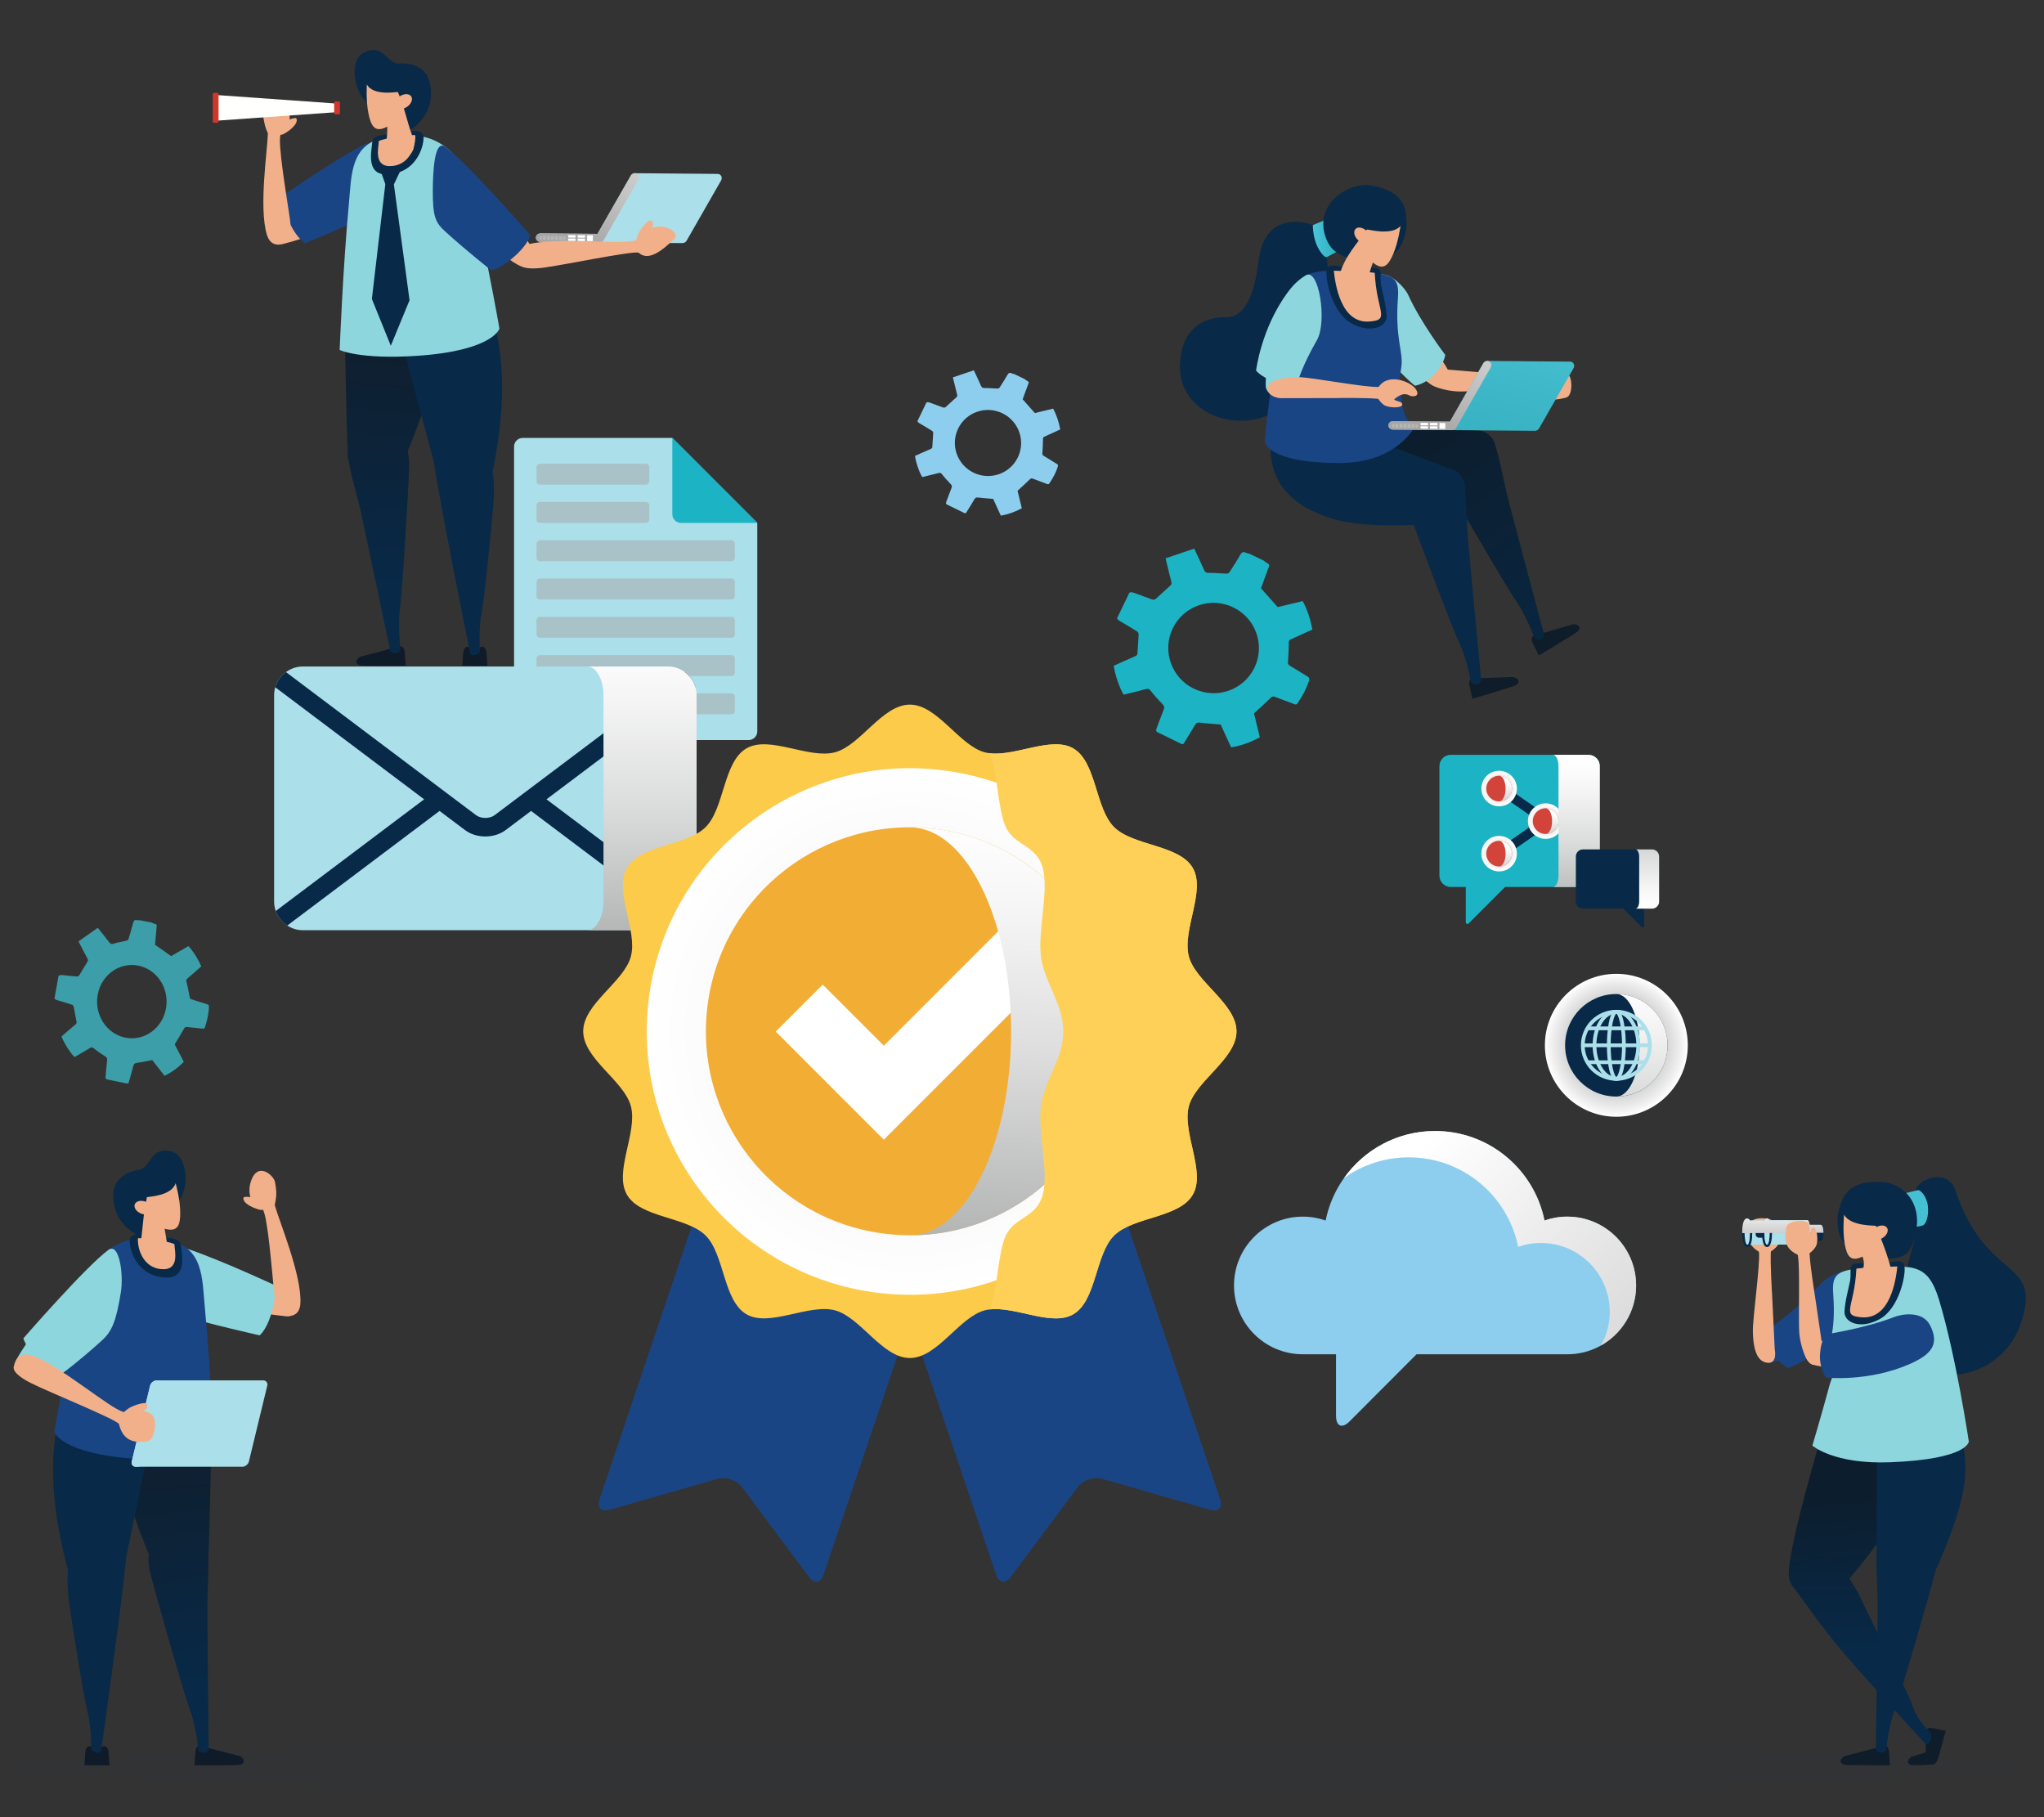 <svg width="450" height="400" viewBox="0 0 450 400" fill="none" xmlns="http://www.w3.org/2000/svg">
<rect x="0" y="0" width="450" height="400" fill="#333333" stroke="none"/>
<ellipse cx="224.5" cy="389" rx="221.5" ry="6" fill="#27394A" fill-opacity="0.08"/>
<path d="M147.152 96.402H115.069C114.025 96.402 113.172 97.256 113.172 98.299V161.005C113.172 162.048 114.025 162.902 115.069 162.902H164.824C165.867 162.902 166.721 162.048 166.721 161.005V115.103L148.02 96.402H147.152V96.402Z" fill="#ABDFEA"/>
<path d="M149.916 115.103H166.72L148.019 96.402V113.206C148.019 114.247 148.873 115.103 149.916 115.103V115.103Z" fill="#1CB3C4"/>
<g style="mix-blend-mode:color-burn" opacity="0.5">
<path d="M118.872 102.076H142.185C142.602 102.076 142.943 102.415 142.943 102.835V105.922C142.943 106.342 142.604 106.681 142.185 106.681H118.872C118.455 106.681 118.113 106.342 118.113 105.922V102.837C118.113 102.418 118.452 102.079 118.872 102.079V102.076Z" fill="#A5A5A5"/>
<path d="M142.943 111.259C142.943 110.841 142.604 110.5 142.185 110.5H118.872C118.455 110.5 118.113 110.841 118.113 111.259V114.344C118.113 114.761 118.452 115.102 118.872 115.102H142.185C142.604 115.102 142.943 114.761 142.943 114.344V111.259Z" fill="#A5A5A5"/>
<path d="M118.872 118.927H161.025C161.443 118.927 161.784 119.266 161.784 119.686V122.77C161.784 123.19 161.445 123.529 161.025 123.529H118.872C118.452 123.529 118.113 123.19 118.113 122.77V119.686C118.113 119.266 118.452 118.927 118.872 118.927Z" fill="#A5A5A5"/>
<path d="M118.872 127.349H161.025C161.443 127.349 161.784 127.689 161.784 128.108V131.193C161.784 131.613 161.445 131.952 161.025 131.952H118.872C118.452 131.952 118.113 131.613 118.113 131.193V128.108C118.113 127.689 118.452 127.349 118.872 127.349Z" fill="#A5A5A5"/>
<path d="M161.784 136.536C161.784 136.119 161.443 135.777 161.025 135.777H118.872C118.455 135.777 118.113 136.119 118.113 136.536V139.621C118.113 140.038 118.452 140.379 118.872 140.379H161.025C161.443 140.379 161.784 140.038 161.784 139.621V136.536Z" fill="#A5A5A5"/>
<path d="M161.784 144.96C161.784 144.543 161.443 144.201 161.025 144.201H118.872C118.455 144.201 118.113 144.543 118.113 144.96V148.045C118.113 148.462 118.452 148.804 118.872 148.804H161.025C161.443 148.804 161.784 148.462 161.784 148.045V144.96Z" fill="#A5A5A5"/>
<path d="M118.874 152.625H161.029C161.447 152.625 161.788 152.964 161.788 153.384V156.469C161.788 156.889 161.449 157.228 161.029 157.228H118.876C118.456 157.228 118.117 156.889 118.117 156.469V153.382C118.117 152.964 118.456 152.623 118.876 152.623L118.874 152.625Z" fill="#A5A5A5"/>
</g>
<path d="M147.066 146.71H66.638C63.228 146.71 60.348 149.591 60.348 153.001V198.473C60.35 201.881 63.233 204.759 66.641 204.759H147.068C150.478 204.759 153.358 201.878 153.358 198.469V152.996C153.356 149.589 150.473 146.71 147.066 146.71Z" fill="#ABDFEA"/>
<path d="M153.103 151.275C152.705 149.93 151.858 148.759 150.744 147.939L115.697 174.315L108.885 179.441C107.82 180.242 105.881 180.242 104.814 179.441L98.001 174.315L62.954 147.939C61.84 148.759 60.996 149.933 60.597 151.275L93.378 175.946L60.707 200.534C61.181 201.848 62.089 202.974 63.246 203.733L96.771 178.502L102.355 182.703C103.614 183.652 105.229 184.124 106.846 184.124C108.463 184.124 110.077 183.65 111.337 182.703L116.92 178.502L150.448 203.735C151.607 202.976 152.513 201.85 152.987 200.534L120.316 175.946L153.096 151.275H153.103Z" fill="#082947"/>
<path style="mix-blend-mode:color-burn" d="M147.068 146.71H129.344C131.248 146.71 132.86 149.589 132.862 152.996V198.469C132.862 201.878 131.25 204.759 129.344 204.759H147.07C150.48 204.759 153.361 201.878 153.361 198.469V152.996C153.358 149.589 150.475 146.71 147.068 146.71Z" fill="url(#paint0_linear_130_4237)"/>
<path d="M268.62 330.012L245.92 262.737C245.313 260.935 243.34 259.958 241.538 260.565L226.09 265.777C224.288 266.386 221.621 267.285 220.162 267.778C218.704 268.271 216.037 269.17 214.235 269.779L200.309 274.479L186.384 269.779C184.582 269.172 181.914 268.271 180.456 267.778C178.998 267.285 176.33 266.386 174.528 265.777L159.081 260.565C157.279 259.958 155.306 260.935 154.699 262.737L131.998 330.012C131.391 331.814 132.389 332.86 134.217 332.336L157.971 325.523C159.799 324.999 162.225 325.817 163.361 327.342L178.13 347.152C179.266 348.677 180.696 348.449 181.303 346.647L200.309 290.317L219.318 346.647C219.925 348.449 221.355 348.677 222.491 347.152L237.26 327.342C238.396 325.817 240.822 324.999 242.65 325.523L266.403 332.336C268.231 332.86 269.23 331.814 268.623 330.012H268.62Z" fill="#1A4585"/>
<path d="M272.222 227.021C272.222 233.086 263.231 237.887 261.734 243.481C260.188 249.268 265.528 257.916 262.597 262.983C259.624 268.123 249.438 267.801 245.267 271.974C241.096 276.145 241.416 286.331 236.276 289.304C231.209 292.235 222.562 286.895 216.774 288.441C211.18 289.937 206.376 298.929 200.311 298.929C194.246 298.929 189.445 289.937 183.849 288.441C178.061 286.895 169.414 292.235 164.347 289.302C159.206 286.329 159.528 276.142 155.355 271.972C151.185 267.801 140.998 268.121 138.025 262.98C135.092 257.913 140.434 249.268 138.886 243.478C137.392 237.885 128.398 233.081 128.398 227.016C128.398 220.951 137.392 216.147 138.886 210.553C140.434 204.765 135.092 196.118 138.025 191.051C140.998 185.911 151.185 186.233 155.355 182.06C159.526 177.889 159.206 167.703 164.347 164.727C169.414 161.797 178.061 167.136 183.846 165.588C189.44 164.094 194.244 155.101 200.309 155.101C206.374 155.101 211.178 164.092 216.771 165.588C222.559 167.134 231.207 161.794 236.274 164.727C241.414 167.701 241.092 177.887 245.265 182.058C249.436 186.228 259.622 185.908 262.595 191.049C265.526 196.116 260.186 204.763 261.732 210.551C263.226 216.144 272.219 220.948 272.219 227.011L272.222 227.021Z" fill="#FDCB4A"/>
<path style="mix-blend-mode:color-burn" d="M257.866 234.099C261.755 202.329 239.154 173.421 207.384 169.531C175.614 165.642 146.706 188.243 142.816 220.013C138.927 251.783 161.528 280.691 193.298 284.581C225.068 288.47 253.976 265.869 257.866 234.099Z" fill="url(#paint1_radial_130_4237)"/>
<path d="M244.823 232.793C248.016 208.205 230.673 185.684 206.085 182.491C181.497 179.297 158.976 196.641 155.782 221.229C152.589 245.817 169.932 268.338 194.52 271.531C219.108 274.725 241.629 257.381 244.823 232.793Z" fill="#F2AD34"/>
<path d="M194.581 250.865L170.785 227.071L181.128 216.726L194.581 230.179L221.581 203.18L231.924 213.522L194.581 250.865Z" fill="white"/>
<path style="mix-blend-mode:color-burn" d="M200.312 182.128C212.623 182.128 222.601 202.228 222.601 227.02C222.601 251.812 212.621 271.914 200.312 271.914C225.107 271.914 245.204 251.814 245.204 227.02C245.204 202.225 225.107 182.128 200.312 182.128Z" fill="url(#paint2_linear_130_4237)"/>
<g style="mix-blend-mode:color-burn">
<path d="M261.733 243.484C263.226 237.89 272.22 233.087 272.22 227.024C272.22 220.961 263.229 216.157 261.733 210.564C260.187 204.776 265.526 196.131 262.596 191.061C259.622 185.921 249.436 186.243 245.265 182.07C241.095 177.899 241.415 167.713 236.274 164.74C231.511 161.985 223.584 166.537 217.844 165.807C219.61 169.648 219.662 178.307 221.429 182.07C223.39 186.241 228.175 185.921 229.571 191.061C230.949 196.128 228.44 204.776 229.166 210.564C229.868 216.157 234.093 220.961 234.093 227.024C234.093 233.087 229.868 237.89 229.166 243.484C228.44 249.272 230.949 257.919 229.571 262.986C228.175 268.127 223.39 267.804 221.429 271.977C219.66 275.74 219.61 284.399 217.844 288.241C223.584 287.51 231.511 292.065 236.274 289.308C241.415 286.334 241.092 276.148 245.265 271.977C249.436 267.806 259.622 268.127 262.596 262.986C265.526 257.919 260.187 249.272 261.733 243.484Z" fill="#FFD057"/>
</g>
<path d="M349.719 166.151H319.386C318.015 166.148 316.898 167.268 316.898 168.636V192.757C316.898 194.125 318.015 195.244 319.383 195.244H322.7V202.848C322.7 203.429 323.037 203.567 323.445 203.156L331.357 195.244H340.78L349.719 195.246C351.087 195.246 352.206 194.127 352.206 192.759V168.638C352.206 167.27 351.087 166.148 349.721 166.148L349.719 166.151Z" fill="#1CB3C4"/>
<path d="M330.394 172.438L329.192 174.171L338.657 180.743L329.192 187.314L330.394 189.047L342.356 180.743L330.394 172.438Z" fill="#082947"/>
<path style="mix-blend-mode:color-burn" d="M344.194 180.743C344.194 182.9 342.444 184.65 340.287 184.65C338.129 184.65 336.379 182.9 336.379 180.743C336.379 178.585 338.129 176.835 340.287 176.835C342.444 176.835 344.194 178.585 344.194 180.743Z" fill="url(#paint3_radial_130_4237)"/>
<path d="M340.288 177.914C338.726 177.914 337.457 179.18 337.457 180.745C337.457 182.31 338.726 183.576 340.288 183.576C341.851 183.576 343.119 182.31 343.119 180.745C343.119 179.18 341.851 177.914 340.288 177.914Z" fill="#D2433A"/>
<path style="mix-blend-mode:color-burn" d="M340.285 177.914C341.07 177.914 341.706 179.18 341.706 180.745C341.706 182.31 341.07 183.576 340.285 183.576C341.848 183.576 343.116 182.31 343.116 180.745C343.116 179.18 341.848 177.914 340.285 177.914Z" fill="url(#paint4_linear_130_4237)"/>
<path style="mix-blend-mode:color-burn" d="M333.951 173.577C333.951 175.734 332.201 177.484 330.041 177.484C327.881 177.484 326.133 175.734 326.133 173.577C326.133 171.419 327.883 169.669 330.041 169.669C332.198 169.669 333.951 171.419 333.951 173.577Z" fill="url(#paint5_radial_130_4237)"/>
<path d="M330.046 170.748C328.484 170.748 327.215 172.014 327.215 173.579C327.215 175.144 328.484 176.41 330.046 176.41C331.609 176.41 332.877 175.144 332.877 173.579C332.877 172.014 331.609 170.748 330.046 170.748Z" fill="#D2433A"/>
<path style="mix-blend-mode:color-burn" d="M330.043 170.748C330.828 170.748 331.463 172.014 331.463 173.579C331.463 175.144 330.828 176.41 330.043 176.41C331.606 176.41 332.874 175.144 332.874 173.579C332.874 172.014 331.606 170.748 330.043 170.748Z" fill="url(#paint6_linear_130_4237)"/>
<path style="mix-blend-mode:color-burn" d="M333.951 187.909C333.951 190.066 332.201 191.818 330.041 191.818C327.881 191.818 326.133 190.069 326.133 187.909C326.133 185.749 327.883 184.001 330.041 184.001C332.198 184.001 333.951 185.751 333.951 187.909Z" fill="url(#paint7_radial_130_4237)"/>
<path d="M330.046 185.078C328.484 185.078 327.215 186.344 327.215 187.909C327.215 189.474 328.484 190.74 330.046 190.74C331.609 190.74 332.877 189.474 332.877 187.909C332.877 186.344 331.609 185.078 330.046 185.078Z" fill="#D2433A"/>
<path style="mix-blend-mode:color-burn" d="M330.043 185.078C330.828 185.078 331.464 186.344 331.464 187.909C331.464 189.474 330.828 190.74 330.043 190.74C331.606 190.74 332.874 189.474 332.874 187.909C332.874 186.344 331.606 185.078 330.043 185.078Z" fill="url(#paint8_linear_130_4237)"/>
<path style="mix-blend-mode:color-burn" d="M349.719 166.15H341.906C342.57 166.15 343.113 167.27 343.113 168.64V192.761C343.113 194.122 342.575 195.234 341.918 195.248H349.717C351.085 195.248 352.204 194.132 352.204 192.761V168.64C352.204 167.272 351.085 166.15 349.719 166.15Z" fill="url(#paint9_linear_130_4237)"/>
<path d="M363.711 186.969H348.498C347.639 186.969 346.938 187.668 346.938 188.529V198.454C346.938 199.313 347.637 200.017 348.495 200.017H349.195H357.413L361.382 203.993C361.716 204.33 361.992 204.216 361.992 203.739V200.019H363.706C364.564 200.019 365.266 199.317 365.266 198.457V188.531C365.266 187.673 364.564 186.969 363.708 186.969H363.711Z" fill="#082947"/>
<path style="mix-blend-mode:color-burn" d="M360.875 188.531V198.457C360.875 199.303 360.519 199.996 360.083 200.017H363.748C364.588 199.996 365.268 199.303 365.268 198.457V188.531C365.268 187.673 364.566 186.969 363.71 186.969H356.102H360.061C360.507 186.969 360.872 187.671 360.872 188.531H360.875Z" fill="url(#paint10_linear_130_4237)"/>
<path d="M345.054 267.808C343.292 267.808 341.602 268.11 340.03 268.662C337.77 257.423 327.845 248.956 315.939 248.956C304.034 248.956 294.106 257.421 291.849 268.662C290.277 268.11 288.587 267.808 286.825 267.808C278.46 267.808 271.676 274.59 271.676 282.955C271.676 291.32 278.457 298.104 286.825 298.104H294.137V311.657C294.137 313.969 295.472 314.521 297.104 312.888L311.864 298.104H345.054C353.419 298.104 360.201 291.323 360.201 282.955C360.201 274.587 353.419 267.808 345.054 267.808V267.808Z" fill="#8DCEEF"/>
<path style="mix-blend-mode:color-burn" d="M345.052 267.808C343.29 267.808 341.6 268.11 340.028 268.662C337.768 257.423 327.843 248.956 315.937 248.956C307.672 248.956 300.362 253.039 295.906 259.299C299.923 256.439 304.834 254.753 310.14 254.753C322.045 254.753 331.971 263.218 334.23 274.459C335.802 273.907 337.493 273.606 339.255 273.606C347.62 273.606 354.401 280.387 354.401 288.755C354.401 291.448 353.695 293.976 352.462 296.167C357.076 293.57 360.196 288.629 360.196 282.957C360.196 274.592 353.415 267.811 345.05 267.811L345.052 267.808Z" fill="url(#paint11_linear_130_4237)"/>
<path style="mix-blend-mode:color-burn" d="M371.579 230.09C371.579 221.402 364.535 214.36 355.85 214.36C347.164 214.36 340.117 221.402 340.117 230.09C340.117 238.778 347.16 245.822 355.85 245.822C364.54 245.822 371.579 238.78 371.579 230.09Z" fill="url(#paint12_radial_130_4237)"/>
<path d="M367.13 230.091C367.13 223.86 362.079 218.809 355.848 218.809C349.617 218.809 344.567 223.86 344.567 230.091C344.567 236.322 349.617 241.373 355.848 241.373C362.079 241.373 367.13 236.322 367.13 230.091Z" fill="#082947"/>
<path style="mix-blend-mode:color-burn" d="M355.852 218.808C358.678 218.808 360.969 223.859 360.969 230.09C360.969 236.321 358.678 241.372 355.852 241.372C362.083 241.372 367.133 236.321 367.133 230.09C367.133 223.859 362.083 218.808 355.852 218.808Z" fill="url(#paint13_linear_130_4237)"/>
<path d="M355.85 237.894C351.547 237.894 348.047 234.395 348.047 230.091C348.047 225.788 351.547 222.288 355.85 222.288C360.154 222.288 363.654 225.788 363.654 230.091C363.654 234.395 360.154 237.894 355.85 237.894ZM355.85 223.115C352.004 223.115 348.875 226.245 348.875 230.091C348.875 233.937 352.004 237.067 355.85 237.067C359.696 237.067 362.826 233.937 362.826 230.091C362.826 226.245 359.696 223.115 355.85 223.115Z" fill="#ABDFEA"/>
<path d="M355.853 237.894C354.424 237.894 353.091 237.06 352.102 235.542C351.149 234.079 350.625 232.145 350.625 230.091C350.625 228.038 351.149 226.103 352.102 224.64C353.091 223.123 354.424 222.288 355.853 222.288C357.283 222.288 358.616 223.123 359.604 224.64C360.558 226.103 361.082 228.038 361.082 230.091C361.082 232.145 360.558 234.079 359.604 235.542C358.616 237.06 357.283 237.894 355.853 237.894ZM355.853 223.115C354.713 223.115 353.627 223.817 352.797 225.091C351.932 226.421 351.455 228.194 351.455 230.089C351.455 231.983 351.932 233.759 352.797 235.087C353.627 236.36 354.713 237.062 355.853 237.062C356.994 237.062 358.08 236.36 358.91 235.087C359.775 233.757 360.252 231.983 360.252 230.089C360.252 228.194 359.775 226.418 358.91 225.091C358.08 223.817 356.994 223.115 355.853 223.115Z" fill="#ABDFEA"/>
<path d="M355.849 237.894C354.209 237.894 353.77 232.989 353.77 230.091C353.77 227.194 354.209 222.288 355.849 222.288C357.49 222.288 357.929 227.194 357.929 230.091C357.929 232.989 357.493 237.894 355.849 237.894ZM355.849 223.115C355.738 223.156 355.368 223.59 355.046 225.095C354.759 226.444 354.6 228.218 354.6 230.089C354.6 231.96 354.759 233.733 355.046 235.082C355.368 236.59 355.736 237.022 355.849 237.062C355.963 237.022 356.331 236.59 356.653 235.082C356.94 233.733 357.099 231.96 357.099 230.089C357.099 228.218 356.94 226.444 356.653 225.095C356.331 223.587 355.963 223.156 355.849 223.115Z" fill="#ABDFEA"/>
<path d="M363.236 229.677H348.457V230.506H363.236V229.677Z" fill="#ABDFEA"/>
<path d="M362.274 225.946H349.43V226.774H362.274V225.946Z" fill="#ABDFEA"/>
<path d="M362.274 233.403H349.43V234.233H362.274V233.403Z" fill="#ABDFEA"/>
<path d="M55.422 288.705C55.422 288.705 61.598 289.741 63.481 289.715C64.832 289.698 64.655 287.825 64.565 286.678C64.472 285.53 60.821 283.251 57.285 282.41C54.578 281.765 55.021 288.34 55.422 288.707V288.705Z" fill="#F2B08A"/>
<path d="M35.179 288.043C39.968 290.077 57.161 293.939 57.161 293.939C57.161 293.939 58.522 292.882 59.568 289.672C61.137 284.849 60.312 282.814 60.312 282.814C60.312 282.814 49.628 277.833 42.138 275.184C36.212 273.088 30.617 275.549 29.633 280.355C28.826 284.294 32.502 286.907 35.179 288.043V288.043Z" fill="#8DD6DE"/>
<path d="M52.891 386.584C52.891 386.584 45.254 384.621 44.699 384.446C44.083 384.251 43.111 383.903 42.994 385.923C42.878 387.943 42.805 388.576 42.805 388.576C42.805 388.576 51.649 388.595 52.6 388.488C53.55 388.379 54.302 387.663 52.891 386.587V386.584Z" fill="#0F1B29"/>
<path d="M46.615 312.21C46.615 312.21 46.169 337.901 45.868 343.041C45.567 348.182 35.682 349.249 32.957 342.598C30.233 335.95 26.626 326.695 26.598 319.928C26.574 313.161 28.201 308.001 33.083 304.001C37.965 300.001 46.74 305.287 46.612 312.208L46.615 312.21Z" fill="url(#paint14_linear_130_4237)"/>
<path d="M45.821 341.655C46.044 347.957 45.61 348.004 45.653 355.632C45.696 363.262 45.944 385.233 45.944 385.233C45.944 385.233 45.465 385.838 44.825 385.823C43.863 385.802 43.69 385.278 43.69 385.278C43.69 385.278 43.147 379.872 41.828 376.401C40.508 372.929 34.269 350.964 33.155 346.568C32.038 342.174 32.749 338.549 37.838 337.695C42.928 336.844 45.724 338.892 45.821 341.655V341.655Z" fill="url(#paint15_linear_130_4237)"/>
<path d="M23.926 385.969C23.914 385.772 23.89 385.604 23.864 385.452C23.618 384.065 22.795 384.357 22.252 384.53C22.152 384.563 21.818 384.656 21.341 384.781C20.865 384.653 20.53 384.561 20.431 384.53C19.89 384.357 19.065 384.065 18.819 385.452C18.79 385.604 18.769 385.772 18.757 385.969C18.636 387.947 18.562 388.566 18.562 388.566C18.562 388.566 19.776 388.573 21.344 388.575C22.911 388.573 24.125 388.566 24.125 388.566C24.125 388.566 24.049 387.947 23.928 385.969H23.926Z" fill="#101B29"/>
<path d="M33.732 313.847C33.732 313.847 28.055 341.708 26.946 346.625C25.834 351.541 16.112 350.995 14.54 344.136C12.971 337.274 9.469 323.41 13.696 308.987C15.982 301.186 34.96 307.18 33.732 313.847Z" fill="#082947"/>
<path d="M27.799 342.455C27.237 350.18 22.231 385.587 22.231 385.587C22.231 385.587 22.077 385.91 21.148 385.77C20.242 385.632 20.097 385.073 20.097 385.073C20.097 385.073 20.147 380.122 19.237 376.601C18.324 373.08 15.777 356.757 15.163 352.359C14.549 347.96 14.459 338.775 19.505 338.493C24.55 338.208 27.865 341.559 27.799 342.455V342.455Z" fill="#082947"/>
<path d="M36.809 273.07C44.812 274.275 44.504 281.502 45.073 287.512C46.389 301.397 47.119 319.852 47.119 319.852C47.119 319.852 42.732 322.007 29.936 321.13C13.317 319.989 11.941 315.157 11.941 315.157C11.941 315.157 15.887 292.38 19.363 281.283C20.575 277.416 24.835 272.657 31.458 272.605C33.348 272.591 34.834 272.771 36.809 273.07V273.07Z" fill="#1A4585"/>
<path d="M39.401 264.286C41.594 261.747 41.459 254.387 37.674 253.455C33.001 252.303 33.29 257.047 30.689 257.47C25.027 258.392 24.093 262.288 25.527 266.622C26.416 269.306 29.044 271.578 31.654 272.379C32.79 272.728 32.038 267.917 34.672 266.015C37.307 264.111 39.401 264.286 39.401 264.286V264.286Z" fill="#082947"/>
<path d="M39.831 274.11C40.083 276.521 41.321 281.901 35.684 281.154C29.064 280.277 28.199 273.287 28.633 272.54C29.619 270.84 32.185 272.021 33.854 272.265C35.521 272.512 39.616 272.066 39.831 274.112V274.11Z" fill="#082947"/>
<path d="M30.393 272.545C30.718 272.545 31.045 272.552 31.384 272.569C33.271 272.666 34.746 272.931 36.695 273.344C37.312 273.472 37.874 273.638 38.388 273.835C38.469 275.395 39.65 279.793 35.396 279.35C31.028 278.895 30.172 274.017 30.39 272.545H30.393Z" fill="#F2B08A"/>
<path d="M31.09 272.862C31.612 268.082 31.588 267.271 32.338 263.537C32.316 263.406 37.767 263.371 38.664 260.447C38.664 260.447 39.653 263.871 39.679 266.854C39.702 269.668 39.155 271.295 36.245 270.463C36.485 271.798 36.767 273.664 36.938 274.842C37.279 277.216 35.695 277.955 34.557 277.953C33.419 277.951 30.607 277.284 31.09 272.86V272.862Z" fill="#F2B08A"/>
<path d="M29.672 265.085C29.39 265.809 30.028 266.733 31.1 267.151C32.169 267.565 33.267 267.319 33.547 266.596C33.829 265.87 33.191 264.948 32.119 264.53C31.05 264.113 29.954 264.362 29.672 265.085Z" fill="#F2B08A"/>
<path d="M8.038 292.521C8.038 292.521 4.405 297.624 3.609 299.328C3.035 300.549 4.794 301.209 5.868 301.628C6.942 302.048 10.584 299.76 12.889 296.945C14.653 294.792 8.545 292.317 8.038 292.519V292.521Z" fill="#8DD6DE"/>
<path d="M23.882 275.126C18.962 278.701 5.153 294.59 5.153 294.59C5.153 294.59 5.511 296.276 7.941 298.621C11.592 302.139 13.783 302.286 13.783 302.286C13.783 302.286 17.843 299.251 22.412 295.088C24.645 293.053 25.556 290.924 26.608 284.453C27.253 280.487 26.236 273.416 23.882 275.128V275.126Z" fill="#8DD6DE"/>
<path d="M29.001 321.712C28.847 322.345 29.255 322.865 29.907 322.865H53.331C53.983 322.865 54.642 322.345 54.796 321.712L58.842 305.008C58.996 304.375 58.588 303.855 57.936 303.855H34.512C33.86 303.855 33.2 304.375 33.046 305.008L29.001 321.712Z" fill="#ABDFEA"/>
<g style="mix-blend-mode:color-burn">
<path d="M29.001 321.712L33.046 305.008C33.2 304.375 33.86 303.855 34.512 303.855H35.638C34.986 303.855 34.327 304.375 34.173 305.008L30.128 321.712C29.974 322.345 30.381 322.865 31.033 322.865H29.907C29.255 322.865 28.847 322.345 29.001 321.712Z" fill="#ABDFEA"/>
</g>
<path d="M29.037 309.619C29.758 309.294 32.072 308.474 32.328 309.05C32.935 310.411 31.363 310.191 30.332 311.765C29.666 312.782 26.543 311.694 26.543 311.694C26.543 311.694 27.529 310.293 29.035 309.619H29.037Z" fill="#F2B08A"/>
<path d="M6.956 298.357C12.909 300.272 24.424 310.312 27.321 310.831C29.204 311.168 30.062 309.422 33.227 311.225C34.761 312.097 34.202 316.941 32.464 317.249C28.483 317.958 26.84 316.171 26.176 313.413C25.019 312.19 10.818 306.442 6.972 304.524C5.234 303.658 2.726 302.181 3.024 300.818C3.499 298.644 4.746 297.648 6.956 298.359V298.357Z" fill="#F2B08A"/>
<path d="M56.241 263.698C55.61 263.537 53.673 263.234 53.604 263.672C53.41 264.927 55.93 266.013 57.261 266.3C58.24 266.511 58.271 265.61 58.271 265.61C58.271 265.61 57.557 264.033 56.241 263.698Z" fill="#F2B08A"/>
<path d="M66.14 286.826C66.422 280.579 61.419 268.678 60.49 265.283C60.855 263.49 60.981 262.499 60.535 260.164C60.243 258.644 56.423 255.308 55.077 260.619C54.873 261.427 54.322 264.996 57.82 266.21C58.944 267.462 59.914 280.382 60.366 284.659C60.57 286.589 61.078 289.454 62.46 289.65C64.663 289.963 66.031 289.143 66.138 286.826H66.14Z" fill="#F2B08A"/>
<path d="M117.981 52.3C117.976 52.815 118.429 53.242 118.983 53.246L121.366 53.268L132.006 53.358L150.249 53.512C150.436 53.512 150.604 53.455 150.758 53.372C150.808 53.344 150.86 53.313 150.908 53.277C150.948 53.246 150.981 53.213 151.015 53.175C151.062 53.126 151.102 53.069 151.138 53.009C151.152 52.983 151.176 52.962 151.188 52.933C151.19 52.931 151.192 52.926 151.195 52.924L158.744 39.741C159.024 39.259 158.889 38.655 158.446 38.396C158.313 38.318 158.168 38.292 158.021 38.287V38.28L139.851 38.126H139.778L139.776 38.133C139.432 38.126 139.081 38.304 138.886 38.641L131.538 51.478L121.385 51.392L120.167 51.383L119.002 51.373C118.448 51.368 117.988 51.786 117.983 52.3H117.981Z" fill="#ABDFEA"/>
<path style="mix-blend-mode:color-burn" d="M140.206 38.242C139.761 37.981 139.168 38.161 138.888 38.64L131.54 51.477L120.168 51.382L119.004 51.373C118.449 51.368 117.989 51.785 117.984 52.3C117.98 52.815 118.433 53.241 118.987 53.246L132.012 53.357C132.199 53.357 132.367 53.298 132.522 53.218C132.574 53.187 132.624 53.158 132.671 53.123C132.711 53.092 132.744 53.059 132.778 53.023C132.825 52.971 132.865 52.916 132.901 52.857C132.915 52.831 132.939 52.81 132.951 52.781C132.955 52.779 132.958 52.774 132.96 52.772L140.51 39.589C140.79 39.11 140.654 38.502 140.211 38.244L140.206 38.242Z" fill="url(#paint16_linear_130_4237)"/>
<path d="M130.523 52.988C130.523 53.04 130.481 53.083 130.426 53.08L129.333 53.071C129.281 53.071 129.238 53.028 129.238 52.976L129.248 51.883C129.248 51.831 129.29 51.788 129.345 51.788L130.438 51.798C130.49 51.798 130.533 51.843 130.533 51.895L130.523 52.988Z" fill="white"/>
<path d="M126.723 52.214C126.723 52.264 126.68 52.307 126.626 52.307L125.163 52.295C125.111 52.295 125.068 52.25 125.07 52.2V51.847C125.073 51.795 125.118 51.752 125.168 51.752L126.631 51.764C126.683 51.764 126.725 51.806 126.725 51.861V52.214H126.723Z" fill="white"/>
<path d="M126.719 52.956C126.719 53.009 126.674 53.049 126.622 53.049L125.159 53.037C125.107 53.037 125.064 52.994 125.067 52.942V52.589C125.069 52.537 125.114 52.494 125.164 52.494L126.627 52.506C126.679 52.506 126.722 52.549 126.722 52.603V52.956H126.719Z" fill="white"/>
<path d="M128.817 52.233C128.817 52.283 128.772 52.328 128.722 52.325L127.259 52.313C127.207 52.313 127.164 52.271 127.164 52.219V51.865C127.166 51.813 127.211 51.77 127.264 51.77L128.729 51.782C128.779 51.782 128.821 51.825 128.821 51.877V52.23L128.817 52.233Z" fill="white"/>
<path d="M128.809 52.973C128.809 53.025 128.766 53.068 128.714 53.065L127.251 53.053C127.199 53.053 127.156 53.011 127.156 52.959V52.605C127.161 52.553 127.204 52.511 127.256 52.511L128.719 52.522C128.769 52.522 128.811 52.565 128.811 52.62V52.973H128.809Z" fill="white"/>
<path style="mix-blend-mode:multiply" d="M123.095 52.796L123.742 52.803L123.749 51.966L123.102 51.961L123.095 52.798V52.796ZM121.326 52.782L121.971 52.786L121.978 51.95L121.333 51.945L121.326 52.782ZM122.21 52.789L122.857 52.794L122.865 51.957L122.22 51.952L122.212 52.789H122.21ZM119.524 52.765L120.171 52.772L120.178 51.935L119.533 51.931L119.526 52.767L119.524 52.765ZM120.439 52.772L121.086 52.777L121.093 51.94L120.446 51.935L120.439 52.772ZM124.064 51.966H123.984L123.977 52.803H124.057C124.306 52.806 124.51 52.618 124.512 52.391C124.512 52.16 124.311 51.971 124.064 51.968V51.966ZM118.758 52.341C118.758 52.568 118.959 52.76 119.204 52.763H119.284L119.291 51.926H119.211C118.964 51.926 118.76 52.111 118.758 52.341Z" fill="url(#paint17_linear_130_4237)"/>
<path d="M140.849 50.87C141.269 50.199 142.734 48.229 143.267 48.566C144.529 49.358 143.099 50.05 143.12 51.93C143.132 53.144 139.934 53.981 139.934 53.981C139.934 53.981 139.972 52.267 140.849 50.87Z" fill="#F2B08A"/>
<path d="M116.233 53.809C122.244 52.085 137.4 54.015 140.096 52.832C141.848 52.064 141.59 50.136 145.222 49.87C146.984 49.742 149.73 51.369 148.457 52.595C145.545 55.4 142.666 57.536 140.582 55.613C138.939 55.239 123.944 58.371 119.679 58.919C117.753 59.167 114.849 59.336 114.337 58.036C113.521 55.967 114.002 54.444 116.231 53.806L116.233 53.809Z" fill="#F2B08A"/>
<path d="M69.969 51.337C69.969 51.337 64.056 53.4 62.195 53.69C60.862 53.901 60.72 52.025 60.615 50.877C60.514 49.73 63.729 46.87 67.072 45.445C69.633 44.352 70.304 50.908 69.969 51.337Z" fill="#F2B08A"/>
<path d="M87.85 44.015C83.473 46.827 67.174 53.53 67.174 53.53C67.174 53.53 65.656 52.717 64.082 49.727C61.723 45.239 62.195 43.095 62.195 43.095C62.195 43.095 71.888 36.385 78.823 32.513C84.312 29.45 90.24 30.934 92.021 35.505C93.479 39.252 90.297 42.446 87.85 44.018V44.015Z" fill="#1A4585"/>
<path d="M62.714 26.767C63.288 26.456 65.092 25.691 65.265 26.101C65.761 27.27 63.577 28.936 62.358 29.539C61.46 29.982 61.211 29.114 61.211 29.114C61.211 29.114 61.519 27.412 62.716 26.767H62.714Z" fill="#F2B08A"/>
<path d="M58.737 51.606C56.944 45.615 58.905 32.853 58.978 29.335C58.189 27.684 58.175 26.71 57.691 24.382C57.535 23.623 62.535 22.648 63.095 23.497C63.555 24.194 64.89 27.559 61.793 29.586C61.008 31.075 63.209 43.843 63.808 48.102C64.079 50.025 64.283 52.927 62.99 53.453C60.93 54.293 59.403 53.831 58.737 51.609V51.606Z" fill="#F2B08A"/>
<path d="M47.703 26.564L74.439 24.665V22.82L47.703 20.921V26.564Z" fill="#FFFFFD"/>
<path d="M47.136 20.445H47.824C47.987 20.445 48.12 20.578 48.12 20.741V26.745C48.12 26.908 47.987 27.039 47.826 27.039H47.136C46.973 27.039 46.84 26.906 46.84 26.742V20.739C46.84 20.575 46.973 20.442 47.136 20.442V20.445Z" fill="#CF362C"/>
<path d="M73.86 22.306H74.55C74.714 22.306 74.847 22.438 74.847 22.602V24.883C74.847 25.047 74.714 25.179 74.55 25.179H73.86C73.697 25.179 73.566 25.047 73.566 24.885V22.604C73.566 22.441 73.699 22.31 73.86 22.31V22.306Z" fill="#CF362C"/>
<path d="M79.238 144.57C79.238 144.57 86.875 142.606 87.43 142.431C88.046 142.237 89.018 141.888 89.135 143.908C89.251 145.928 89.324 146.561 89.324 146.561C89.324 146.561 80.48 146.58 79.529 146.474C78.579 146.365 77.827 145.649 79.238 144.572V144.57Z" fill="#0F1B29"/>
<path d="M75.844 69.563C75.844 69.563 76.29 95.254 76.591 100.394C76.892 105.535 86.779 106.601 89.501 99.951C92.226 93.302 95.832 84.048 95.861 77.281C95.884 70.513 94.258 65.354 89.376 61.354C84.493 57.354 75.718 62.639 75.846 69.56L75.844 69.563Z" fill="url(#paint18_linear_130_4237)"/>
<path d="M76.642 100.845C77.787 107.047 78.221 106.998 79.831 114.455C81.441 121.912 85.951 143.418 85.951 143.418C85.951 143.418 86.549 143.906 87.172 143.752C88.109 143.522 88.163 142.974 88.163 142.974C88.163 142.974 87.523 137.58 88.059 133.905C88.597 130.232 89.937 107.436 90.072 102.9C90.212 98.369 88.732 94.983 83.58 95.251C78.427 95.522 76.139 98.127 76.642 100.845V100.845Z" fill="url(#paint19_linear_130_4237)"/>
<path d="M101.962 143.951C101.974 143.754 101.997 143.586 102.026 143.434C102.277 142.047 103.097 142.341 103.64 142.514C103.74 142.547 104.072 142.64 104.549 142.768C105.025 142.642 105.36 142.55 105.459 142.519C106 142.346 106.825 142.056 107.069 143.444C107.098 143.595 107.119 143.764 107.131 143.96C107.247 145.938 107.32 146.559 107.32 146.559C107.32 146.559 106.106 146.564 104.539 146.564C102.972 146.557 101.758 146.55 101.758 146.55C101.758 146.55 101.836 145.931 101.959 143.953L101.962 143.951Z" fill="#101B29"/>
<path d="M87.856 73.098C87.856 73.098 95.163 100.576 96.56 105.421C97.959 110.262 107.633 109.146 108.797 102.205C109.959 95.265 112.638 81.216 107.569 67.068C104.826 59.417 86.236 66.516 87.853 73.1L87.856 73.098Z" fill="#082947"/>
<path d="M95.46 101.307C96.477 108.985 103.557 144.037 103.557 144.037C103.557 144.037 103.731 144.35 104.651 144.155C105.547 143.963 105.658 143.399 105.658 143.399C105.658 143.399 105.317 138.46 106.019 134.891C106.72 131.323 108.302 114.879 108.658 110.453C109.011 106.026 108.56 96.852 103.508 96.866C98.455 96.878 95.344 100.418 95.46 101.31V101.307Z" fill="#082947"/>
<path d="M85.087 30.254C77.084 31.458 77.393 38.685 76.824 44.696C75.508 58.581 74.777 77.035 74.777 77.035C74.777 77.035 79.164 79.191 91.961 78.314C108.58 77.173 109.955 72.341 109.955 72.341C109.955 72.341 106.009 49.564 102.533 38.467C101.322 34.6 97.061 29.841 90.438 29.789C88.549 29.775 87.062 29.955 85.087 30.254Z" fill="#8DD6DE"/>
<path d="M80.762 22.499C78.08 20.483 76.653 13.263 80.153 11.549C84.475 9.432 85.198 14.131 87.83 13.991C93.559 13.693 95.299 17.301 94.813 21.84C94.512 24.649 92.428 27.426 90.045 28.765C89.008 29.346 88.724 24.488 85.748 23.186C82.77 21.882 80.762 22.499 80.762 22.499V22.499Z" fill="#082947"/>
<path d="M81.958 31.293C81.706 33.704 80.469 39.084 86.105 38.337C92.725 37.46 93.59 30.47 93.156 29.723C92.17 28.023 89.605 29.204 87.935 29.448C86.268 29.695 82.173 29.249 81.958 31.295V31.293Z" fill="#082947"/>
<path d="M91.401 29.73C91.076 29.73 90.749 29.737 90.41 29.753C88.522 29.85 87.048 30.116 85.099 30.529C84.482 30.659 83.92 30.823 83.406 31.019C83.325 32.58 82.144 36.978 86.398 36.535C90.766 36.079 91.621 31.202 91.403 29.73H91.401Z" fill="#F2B08A"/>
<path d="M90.812 30.047C89.392 26.107 89.124 23.762 87.602 20.271C87.595 20.139 82.26 21.26 80.766 18.593C80.766 18.593 80.524 22.149 81.134 25.071C81.705 27.826 82.587 29.298 85.255 27.871C85.302 29.227 85.141 30.854 84.97 32.03C84.629 34.403 86.213 35.143 87.351 35.141C88.489 35.138 92.325 34.235 90.817 30.047H90.812Z" fill="#F2B08A"/>
<path d="M90.531 21.22C90.961 21.867 90.531 22.905 89.576 23.541C88.618 24.174 87.494 24.164 87.065 23.517C86.636 22.87 87.065 21.831 88.023 21.196C88.978 20.56 90.105 20.572 90.531 21.22Z" fill="#F2B08A"/>
<path d="M83.988 38.149L84.83 40.532L86.715 40.594L88.206 37.459C88.206 37.459 85.202 36.404 83.988 38.147V38.149Z" fill="#082947"/>
<path d="M84.83 40.532L81.871 65.812L86.037 76.098L90.165 66.09L86.715 40.593C86.715 40.593 86.056 39.387 84.83 40.532Z" fill="#082947"/>
<path d="M113.858 49.703C113.858 49.703 117.49 54.806 118.287 56.511C118.861 57.732 117.101 58.391 116.027 58.811C114.953 59.23 111.311 56.942 109.006 54.128C107.242 51.975 113.35 49.499 113.858 49.701V49.703Z" fill="#F2B08A"/>
<path d="M98.011 32.31C102.931 35.885 116.74 51.774 116.74 51.774C116.74 51.774 116.382 53.46 113.952 55.805C110.3 59.323 108.109 59.47 108.109 59.47C108.109 59.47 102.701 55.224 98.132 51.062C95.898 49.028 95.232 47.876 95.284 41.637C95.32 37.618 95.656 30.6 98.011 32.312V32.31Z" fill="#1A4585"/>
<path d="M421.753 262.648C421.035 260.097 428.615 256.436 430.498 262.065C437.312 282.42 449.59 276.787 444.999 291.023C440.843 303.91 424.091 306.468 419.081 296.815C414.071 287.163 424.589 272.73 421.753 262.648Z" fill="#082947"/>
<path d="M419.427 262.668C419.427 262.668 421.781 262.075 422.26 261.978C422.739 261.88 424.181 263.237 424.432 265.499C424.683 267.763 423.986 269.553 423.287 269.752C422.587 269.952 420.529 270.343 420.529 270.343C420.529 270.343 418.224 269.508 418.011 266.954C417.8 264.401 419.429 262.668 419.429 262.668H419.427Z" fill="#45C0D3"/>
<path d="M395.796 297.894C395.796 297.894 391.55 299.646 389.729 299.955C388.424 300.175 386.743 298.679 386.632 297.557C386.518 296.436 389.631 293.593 392.889 292.159C395.386 291.061 396.119 297.47 395.796 297.894V297.894Z" fill="#1A4585"/>
<path d="M408.646 290.235C402.36 297.854 393.678 301.157 393.678 301.157C393.678 301.157 391.375 300.097 390.083 297.055C388.907 294.278 389.284 292.706 389.284 292.706C389.284 292.706 396.547 287.476 400.935 282.518C402.173 281.114 406.88 278.382 408.864 280.528C412.352 284.296 412.072 286.081 408.644 290.235H408.646Z" fill="#1A4585"/>
<path d="M391.662 273.556C392.162 271.922 391.83 269.99 391.313 269.924C390.327 269.796 390.74 271.56 389.952 271.87C389.21 272.164 390.078 275.299 390.078 275.299C390.078 275.299 391.401 274.403 391.662 273.556V273.556Z" fill="#F2B08A"/>
<path d="M385.907 293.068C385.855 290.037 387.543 278.417 387.247 275.548C383.96 273.582 384.916 271.047 385.369 269.274C385.8 267.583 390.203 268.114 390.303 268.866C390.433 269.857 390.438 269.776 390.319 271.661C390.232 273.093 393.231 273.074 389.874 275.455C389.701 278.163 390.13 284.823 390.13 284.823L390.718 297.008C390.718 297.008 391.391 300.114 389.226 299.979C387.455 299.87 385.997 298.315 385.907 293.07V293.068Z" fill="#F2B08A"/>
<path d="M428.376 380.956C428.376 380.956 427.76 380.866 425.82 380.456C423.88 380.048 423.961 381.056 423.987 381.689C423.999 381.987 423.975 384.252 423.949 386.338L426.937 386.217C427.634 383.706 428.374 380.956 428.374 380.956H428.376Z" fill="#0F1C29"/>
<path d="M421.142 388.569C421.541 388.593 423.343 388.515 425.28 388.437C425.804 388.415 426.354 388.394 426.937 386.217C427.115 385.556 424.239 385.634 424.239 385.634C422.432 386.201 420.765 386.72 420.765 386.72C419.438 387.844 420.208 388.508 421.145 388.567L421.142 388.569Z" fill="#0F1C29"/>
<path d="M401.105 315.671C401.105 315.671 393.842 339.866 393.797 346.408C393.761 351.448 401.477 354.168 406.037 348.807C410.594 343.444 416.768 335.927 418.852 329.637C420.934 323.346 420.989 318.047 417.66 312.838C414.331 307.628 403.092 309.189 401.107 315.673L401.105 315.671Z" fill="url(#paint20_linear_130_4237)"/>
<path d="M394.517 348.951C399.16 355.149 399.075 355.417 403.741 361.25C408.407 367.088 424.028 383.986 424.028 383.986C424.028 383.986 424.595 384.086 425.012 383.09C425.496 381.931 424.965 381.245 424.965 381.245C424.965 381.245 422.356 379.28 421.059 375.496C419.879 372.055 411.646 356.138 409.79 352.105C407.933 348.072 403.051 340.29 398.65 342.775C394.247 345.257 393.981 348.228 394.52 348.946L394.517 348.951Z" fill="url(#paint21_linear_130_4237)"/>
<path d="M413.253 316.267C413.253 316.267 413.025 341.432 413.187 346.473C413.348 351.511 422.998 352.813 425.839 346.373C428.675 339.933 432.447 330.968 432.649 324.343C432.85 317.718 431.39 312.625 426.709 308.585C422.031 304.542 413.305 309.491 413.253 316.27V316.267Z" fill="#082947"/>
<path d="M406.009 386.573C406.009 386.573 413.649 384.616 414.204 384.441C414.82 384.249 415.792 383.9 415.906 385.921C416.02 387.941 416.093 388.574 416.093 388.574C416.093 388.574 407.249 388.583 406.298 388.477C405.348 388.368 404.596 387.651 406.009 386.573Z" fill="#0F1C29"/>
<path d="M413.25 341.639C413.006 347.941 413.44 347.988 413.369 355.616C413.3 363.246 412.973 385.215 412.973 385.215C412.973 385.215 413.449 385.822 414.092 385.81C415.054 385.793 415.23 385.267 415.23 385.267C415.23 385.267 415.792 379.863 417.122 376.396C418.455 372.93 424.771 350.985 425.902 346.594C427.033 342.205 426.336 338.578 421.25 337.705C416.164 336.835 413.359 338.876 413.252 341.636L413.25 341.639Z" fill="#082947"/>
<path d="M406.114 273.712C404.632 272.446 404.217 268.659 404.791 266.62C405.55 263.924 406.342 259.777 414.178 260.171C419.544 260.441 424.471 265.84 420.777 274.494C418.647 279.483 408.781 275.995 406.114 273.712Z" fill="#082947"/>
<path d="M403.599 284.927C403.272 280.393 404.334 279.637 410.904 279.001C412.851 278.812 414.314 278.904 416.161 278.826C422.549 278.553 424.946 279.625 426.957 286.326C430.665 298.677 433.446 317.28 433.446 317.28C433.446 317.28 433.446 321.174 416.249 321.871C403.699 322.378 399.004 318.21 399.004 318.21C399.004 318.21 400.936 311.749 402.859 304.649C404.853 299.324 403.234 301.121 402.859 298.873C402.269 295.35 404.258 294.053 403.601 284.924L403.599 284.927Z" fill="#8DD6DE"/>
<path d="M412.99 278.314C415.802 278.25 418.87 276.661 419.266 278.596C419.664 280.531 418.142 287.955 413.865 290.338C409.587 292.721 405.978 291.127 406.08 288.735C406.182 286.342 406.967 283.76 407.313 281.878C407.659 279.995 406.784 278.198 408.764 278.108C410.744 278.018 411.425 278.349 412.99 278.314V278.314Z" fill="#082947"/>
<path d="M410.904 278.999C412.851 278.81 414.314 278.902 416.161 278.824C416.713 278.8 417.228 278.786 417.709 278.781C417.42 281.584 416.213 290.414 409.913 289.966C405.131 289.627 408.287 287.886 408.699 279.248C409.354 279.158 410.084 279.078 410.904 278.997V278.999Z" fill="#F2B08A"/>
<path d="M416.397 279.615C415.416 275.769 414.37 273.315 413.007 269.843C413.007 269.715 407.359 270.026 405.99 267.358C405.99 267.358 405.625 270.832 406.114 273.713C406.574 276.43 407.382 277.903 410.045 276.603C410.635 278.142 410.194 278.849 410.088 280.29C409.915 282.633 411.465 283.612 412.573 283.736C413.68 283.856 417.471 283.835 416.395 279.615H416.397Z" fill="#F2B08A"/>
<path d="M415.456 270.285C415.852 270.935 415.394 271.935 414.434 272.523C413.473 273.109 412.371 273.059 411.975 272.409C411.579 271.76 412.034 270.757 412.997 270.171C413.957 269.583 415.057 269.635 415.456 270.285Z" fill="#F2B08A"/>
<path d="M400.807 273.126C401.378 273.121 401.447 272.011 401.442 271.35C401.426 270.684 401.35 269.607 400.793 269.586L396.285 269.607L396.302 273.147L400.809 273.128L400.807 273.126Z" fill="#082947"/>
<path d="M393.632 273.924C393.938 273.924 394.206 272.751 394.199 271.281C394.194 269.818 393.902 268.63 393.601 268.63L384.641 268.687L384.681 273.998L393.632 273.924Z" fill="#ABDFEA"/>
<path d="M393.632 273.924C393.938 273.924 394.206 272.751 394.199 271.281C394.194 269.818 393.902 268.63 393.601 268.63L384.641 268.687L384.681 273.998L393.632 273.924Z" fill="#ABDFEA"/>
<path d="M384.681 273.999C384.347 274.004 384.082 272.807 384.074 271.36C384.07 269.89 384.316 268.707 384.641 268.688C384.964 268.688 385.243 269.881 385.248 271.339C385.255 272.802 384.999 273.999 384.681 273.999ZM384.693 274.514C385.649 274.509 385.775 272.534 385.765 271.336C385.76 270.163 385.599 268.195 384.641 268.197C383.669 268.207 383.543 270.175 383.56 271.363C383.565 272.543 383.721 274.516 384.693 274.514V274.514Z" fill="#082947"/>
<path d="M384.681 274C384.999 274 385.255 272.802 385.248 271.339C385.243 269.881 384.963 268.688 384.641 268.688C384.316 268.707 384.07 269.89 384.074 271.361C384.081 272.807 384.347 274.004 384.681 274Z" fill="#B3E1EC"/>
<path d="M386.504 270.961C386.499 270.537 386.834 270.19 387.275 270.186L390.426 270.174C390.85 270.169 391.196 270.515 391.201 270.942V271.665C391.206 272.082 390.86 272.429 390.433 272.433L387.284 272.445C386.841 272.45 386.509 272.104 386.509 271.687L386.504 270.963V270.961Z" fill="#082947"/>
<path d="M397.971 273.907C398.289 273.907 398.545 272.733 398.526 271.268C398.522 269.8 398.254 268.612 397.936 268.612L389.004 268.669L389.028 273.98L397.971 273.909V273.907Z" fill="#ABDFEA"/>
<path d="M397.971 273.907C398.289 273.907 398.545 272.733 398.526 271.268C398.522 269.8 398.254 268.612 397.936 268.612L389.004 268.669L389.028 273.98L397.971 273.909V273.907Z" fill="#ABDFEA"/>
<path d="M389.028 273.98C388.703 273.985 388.433 272.788 388.426 271.341C388.421 269.871 388.672 268.69 389.004 268.669C389.31 268.669 389.588 269.862 389.59 271.32C389.599 272.783 389.336 273.98 389.028 273.98ZM389.033 274.495C389.981 274.49 390.126 272.515 390.121 271.317C390.1 270.144 389.948 268.176 388.988 268.181C388.032 268.188 387.895 270.158 387.916 271.346C387.923 272.527 388.084 274.5 389.033 274.497V274.495Z" fill="#082947"/>
<path d="M389.028 273.98C389.336 273.98 389.6 272.783 389.59 271.32C389.585 269.861 389.308 268.669 389.004 268.669C388.67 268.688 388.421 269.871 388.426 271.341C388.435 272.787 388.703 273.985 389.028 273.98Z" fill="#B3E1EC"/>
<path style="mix-blend-mode:color-burn" d="M400.791 269.586L398.389 269.597C398.268 269.002 398.107 268.609 397.938 268.609L393.606 268.637L393.599 268.628L389.67 268.656C389.497 268.36 389.289 268.175 388.992 268.175C388.94 268.179 388.907 268.179 388.871 268.179L388.878 268.187C388.641 268.227 388.444 268.412 388.319 268.661L385.317 268.685C385.151 268.391 384.94 268.194 384.639 268.194C384.599 268.194 384.551 268.194 384.511 268.198L384.52 268.208C383.669 268.364 383.543 270.221 383.56 271.361C383.56 271.378 383.577 271.402 383.577 271.435L401.445 271.35C401.429 270.683 401.353 269.607 400.795 269.586H400.791Z" fill="url(#paint22_linear_130_4237)"/>
<path d="M399.989 273.797C400.328 272.123 399.809 270.233 399.287 270.214C398.293 270.183 398.877 271.898 398.123 272.284C397.414 272.649 398.583 275.684 398.583 275.684C398.583 275.684 399.813 274.665 399.989 273.797Z" fill="#F2B08A"/>
<path d="M396.161 293.779C395.841 290.765 396.362 279.038 395.786 276.212C392.324 274.578 393.029 271.958 393.306 270.151C393.572 268.425 398.003 268.525 398.176 269.264C398.402 270.236 398.399 270.158 398.466 272.046C398.518 273.48 401.501 273.167 398.392 275.863C398.482 278.576 399.559 285.162 399.559 285.162L401.332 297.234C401.332 297.234 401.538 300.328 399.369 300.406C397.595 300.47 396.398 296.043 396.158 293.781L396.161 293.779Z" fill="#F2B08A"/>
<path d="M405.405 301.298C405.405 301.298 400.824 300.933 399.065 300.383C397.801 299.989 396.983 297.893 397.391 296.843C397.796 295.79 401.86 294.669 405.415 294.868C408.137 295.019 405.884 301.066 405.405 301.298V301.298Z" fill="#F2B08A"/>
<path d="M420.332 300.298C411.274 304.236 402.037 303.245 402.037 303.245C402.037 303.245 400.467 301.258 400.694 297.96C400.905 294.951 401.956 293.72 401.956 293.72C401.956 293.72 410.8 292.352 416.96 289.924C418.701 289.234 423.265 288.449 424.932 291.745C427.023 295.887 425.273 298.149 420.334 300.298H420.332Z" fill="#1A4585"/>
<path d="M291.325 53.074C290.405 51.034 290.376 50.188 289.034 49.557C287.69 48.924 278.478 46.368 277.138 57.154C276.216 64.573 274.253 69.911 269.866 69.825C266.31 69.757 259.789 71.227 259.789 80.898C259.789 90.57 271.526 95.433 280.181 90.928C288.835 86.423 292.731 79.727 292.643 72.649C292.551 65.206 292.596 55.898 291.325 53.076V53.074Z" fill="#082947"/>
<path d="M291.84 48.371L289.035 49.557C289.035 49.557 288.995 52.243 290.102 54.417C291.21 56.592 292.03 56.63 292.03 56.63L296.149 54.455C296.149 54.455 296.701 52.037 295.279 50.086C293.856 48.134 291.84 48.371 291.84 48.371V48.371Z" fill="url(#paint23_linear_130_4237)"/>
<path d="M346.406 137.378C346.406 137.378 338.849 139.628 338.283 139.765C337.654 139.917 336.642 140.119 337.581 141.911C338.522 143.701 338.785 144.282 338.785 144.282C338.785 144.282 346.375 139.744 347.136 139.161C347.895 138.578 348.17 137.577 346.406 137.38V137.378Z" fill="#0F1C29"/>
<path d="M306.734 55.886C308.467 54.996 309.75 51.409 309.662 49.292C309.548 46.494 309.738 42.276 302.022 40.846C296.739 39.867 288.5 45.379 292.289 53.254C294.824 58.52 303.611 57.489 306.736 55.888L306.734 55.886Z" fill="#082947"/>
<path d="M340.672 81.103C342.323 80.66 344.241 81.058 344.291 81.58C344.386 82.571 342.636 82.097 342.297 82.872C341.976 83.605 338.875 82.625 338.875 82.625C338.875 82.625 339.816 81.333 340.672 81.103V81.103Z" fill="#F2B08A"/>
<path d="M320.969 86.17C323.997 86.301 335.668 85.049 338.525 85.445C340.374 88.798 342.942 87.93 344.73 87.541C346.435 87.169 346.058 82.749 345.311 82.626C344.327 82.462 344.405 82.46 342.518 82.509C341.083 82.547 341.209 79.55 338.712 82.822C336 82.901 329.358 82.239 329.358 82.239L317.202 81.224C317.202 81.224 314.1 81.212 314.157 83.382C314.205 85.156 318.698 86.073 320.969 86.17V86.17Z" fill="#F2B08A"/>
<path d="M310.427 81.158C310.427 81.158 313.972 84.082 315.62 84.911C316.801 85.507 318.847 84.57 319.286 83.531C319.724 82.493 317.586 78.86 314.894 76.532C312.832 74.747 310.245 80.658 310.427 81.158Z" fill="#F2B08A"/>
<path d="M300.4 70.056C304.168 79.188 311.492 84.9 311.492 84.9C311.492 84.9 314.003 84.565 316.133 82.038C318.075 79.731 318.177 78.116 318.177 78.116C318.177 78.116 312.773 70.981 310.039 64.949C309.268 63.242 305.574 59.249 303.047 60.714C298.606 63.289 298.347 65.08 300.403 70.056H300.4Z" fill="#8DD6DE"/>
<path d="M295.191 94.271C295.191 94.271 320.358 94.477 325.391 94.726C330.425 94.973 331.563 104.647 325.074 107.374C318.586 110.1 309.557 113.716 302.93 113.802C296.303 113.889 291.233 112.341 287.276 107.592C283.314 102.845 288.412 94.205 295.191 94.269V94.271Z" fill="url(#paint24_linear_130_4237)"/>
<path d="M329.115 97.727C330.889 103.781 330.478 103.93 332.406 111.311C334.331 118.692 340.008 139.921 340.008 139.921C340.008 139.921 339.695 140.627 339.069 140.77C338.13 140.988 337.833 140.523 337.833 140.523C337.833 140.523 335.97 135.418 333.836 132.381C331.697 129.346 320.223 109.602 318.056 105.618C315.889 101.637 315.68 97.948 320.401 95.864C325.122 93.779 328.34 95.074 329.117 97.727H329.115Z" fill="url(#paint25_linear_130_4237)"/>
<path d="M291.852 92.936C291.852 92.936 315.468 101.631 320.122 103.565C324.777 105.5 322.579 114.987 315.551 115.362C308.523 115.736 298.801 116.09 292.537 113.932C286.27 111.776 278.426 107.459 279.894 95.715C280.66 89.581 285.492 90.584 291.852 92.936V92.936Z" fill="#082947"/>
<path d="M333.248 149.022C333.248 149.022 325.369 149.323 324.785 149.314C324.14 149.304 323.109 149.248 323.574 151.218C324.041 153.186 324.15 153.814 324.15 153.814C324.15 153.814 332.631 151.306 333.511 150.929C334.391 150.554 334.908 149.653 333.248 149.022V149.022Z" fill="#0F1C29"/>
<path d="M322.35 106.53C323.097 112.792 322.668 112.875 323.349 120.475C324.027 128.072 326.111 149.947 326.111 149.947C326.111 149.947 325.684 150.59 325.044 150.63C324.081 150.69 323.868 150.182 323.868 150.182C323.868 150.182 322.874 144.84 321.272 141.492C319.666 138.144 311.616 116.773 310.139 112.487C308.66 108.202 309.065 104.529 314.066 103.254C319.066 101.98 322.026 103.789 322.353 106.533L322.35 106.53Z" fill="#082947"/>
<path d="M307.758 65.736C308.085 61.202 307.022 60.446 300.455 59.81C298.508 59.621 297.045 59.708 295.195 59.635C285.548 59.248 285.374 61.913 283.364 68.614C279.655 80.965 278.453 97.21 278.453 97.21C278.453 97.21 278.852 101.94 295.041 101.916C307.603 101.9 311.525 93.812 311.525 93.812C311.525 93.812 308.263 92.98 308.497 85.459C308.032 83.715 308.108 83.259 308.482 81.012C309.073 77.486 307.098 74.86 307.755 65.733L307.758 65.736Z" fill="#1A4585"/>
<path d="M305.652 93.622C305.648 94.137 306.101 94.564 306.655 94.569L309.038 94.59L319.677 94.68L337.921 94.834C338.11 94.834 338.276 94.777 338.43 94.694C338.48 94.663 338.532 94.635 338.58 94.599C338.62 94.569 338.653 94.535 338.689 94.497C338.736 94.448 338.777 94.391 338.812 94.331C338.826 94.305 338.85 94.284 338.862 94.255C338.864 94.253 338.867 94.248 338.869 94.246L346.419 81.063C346.698 80.581 346.563 79.977 346.12 79.718C345.987 79.64 345.842 79.614 345.695 79.609V79.602L327.526 79.448C327.526 79.448 327.521 79.448 327.516 79.448H327.45L327.448 79.455C327.104 79.448 326.753 79.626 326.558 79.96L319.21 92.797L309.057 92.712L307.839 92.702L306.674 92.693C306.12 92.688 305.66 93.106 305.655 93.62L305.652 93.622Z" fill="url(#paint26_linear_130_4237)"/>
<path style="mix-blend-mode:color-burn" d="M327.878 79.566C327.432 79.305 326.839 79.485 326.56 79.964L319.212 92.801L307.84 92.706L306.676 92.697C306.121 92.692 305.661 93.109 305.656 93.624C305.651 94.138 306.104 94.565 306.659 94.57L319.684 94.679C319.873 94.679 320.039 94.622 320.193 94.539C320.245 94.508 320.295 94.48 320.343 94.444C320.383 94.413 320.416 94.38 320.449 94.342C320.497 94.29 320.537 94.236 320.573 94.176C320.587 94.15 320.611 94.129 320.622 94.1C320.627 94.098 320.63 94.093 320.632 94.091L328.182 80.908C328.461 80.429 328.326 79.822 327.883 79.563L327.878 79.566Z" fill="url(#paint27_linear_130_4237)"/>
<path d="M318.195 94.312C318.195 94.364 318.152 94.404 318.098 94.404L317.005 94.395C316.953 94.395 316.91 94.352 316.91 94.3L316.919 93.207C316.919 93.155 316.962 93.112 317.017 93.112L318.11 93.122C318.162 93.122 318.205 93.167 318.205 93.219L318.195 94.312Z" fill="white"/>
<path d="M314.403 93.538C314.403 93.588 314.36 93.633 314.305 93.631L312.842 93.619C312.79 93.619 312.748 93.576 312.75 93.524V93.171C312.752 93.119 312.797 93.076 312.847 93.076L314.31 93.088C314.362 93.088 314.405 93.13 314.405 93.185V93.538H314.403Z" fill="white"/>
<path d="M314.395 94.278C314.395 94.331 314.35 94.371 314.298 94.371L312.835 94.359C312.782 94.359 312.74 94.316 312.742 94.264V93.911C312.745 93.859 312.79 93.816 312.839 93.816L314.302 93.828C314.355 93.828 314.397 93.871 314.397 93.925V94.278H314.395Z" fill="white"/>
<path d="M316.481 93.556C316.481 93.606 316.436 93.651 316.386 93.648L314.923 93.637C314.871 93.637 314.828 93.594 314.828 93.542V93.188C314.83 93.136 314.875 93.094 314.928 93.094L316.393 93.105C316.443 93.105 316.485 93.148 316.485 93.2V93.554L316.481 93.556Z" fill="white"/>
<path d="M316.477 94.296C316.477 94.348 316.434 94.388 316.382 94.388L314.919 94.376C314.867 94.376 314.824 94.334 314.824 94.282V93.928C314.829 93.876 314.871 93.834 314.924 93.834L316.387 93.845C316.436 93.845 316.479 93.888 316.479 93.943V94.296H316.477Z" fill="white"/>
<path style="mix-blend-mode:multiply" d="M310.772 94.117L311.419 94.122L311.426 93.285L310.779 93.28L310.772 94.117ZM309.005 94.103L309.65 94.108L309.657 93.271L309.012 93.266L309.005 94.103ZM309.89 94.11L310.537 94.115L310.544 93.278L309.899 93.271L309.892 94.108L309.89 94.11ZM307.203 94.086L307.851 94.091L307.858 93.254L307.213 93.249L307.206 94.086H307.203ZM308.119 94.093L308.766 94.098L308.773 93.261L308.126 93.256L308.119 94.093ZM311.744 93.287H311.663L311.656 94.124H311.737C311.983 94.127 312.19 93.939 312.192 93.712C312.192 93.482 311.991 93.292 311.744 93.29V93.287ZM306.437 93.662C306.437 93.889 306.639 94.082 306.883 94.084H306.964L306.971 93.247H306.89C306.644 93.247 306.44 93.432 306.437 93.662V93.662Z" fill="url(#paint28_linear_130_4237)"/>
<path d="M298.369 59.125C295.557 59.061 292.488 57.475 292.092 59.407C291.694 61.342 293.216 68.766 297.494 71.149C301.771 73.532 305.38 71.939 305.278 69.544C305.176 67.151 304.391 64.572 304.045 62.687C303.699 60.804 304.574 59.007 302.594 58.916C300.614 58.826 299.934 59.158 298.369 59.123V59.125Z" fill="#082947"/>
<path d="M300.456 59.809C298.509 59.619 297.046 59.711 295.197 59.633C294.644 59.609 294.13 59.595 293.649 59.59C293.938 62.393 295.145 71.223 301.445 70.775C306.227 70.436 303.071 68.695 302.659 60.058C302.004 59.968 301.274 59.887 300.456 59.806V59.809Z" fill="#F2B08A"/>
<path d="M294.964 60.42C295.946 56.574 298.8 53.584 300.93 50.526C300.963 50.4 306.383 52.012 308.33 49.731C308.33 49.731 307.882 53.195 306.739 55.884C305.662 58.421 304.534 59.666 302.245 57.786C301.909 58.903 301.636 59.365 301.271 61.096C300.787 63.394 299.893 64.418 298.786 64.541C297.679 64.664 293.887 64.641 294.964 60.42Z" fill="#F2B08A"/>
<path d="M298.444 50.385C297.908 50.926 298.121 52.007 298.921 52.799C299.72 53.591 300.803 53.797 301.339 53.259C301.875 52.718 301.664 51.637 300.862 50.845C300.063 50.051 298.98 49.847 298.444 50.385Z" fill="#F2B08A"/>
<path d="M279.18 78.727C279.18 78.727 278.521 83.275 278.671 85.115C278.775 86.433 280.639 87.697 281.753 87.531C282.87 87.367 284.861 83.652 285.454 80.143C285.907 77.454 279.515 78.312 279.18 78.729V78.727Z" fill="#8DD6DE"/>
<path d="M283.459 64.394C277.612 72.356 276.535 81.582 276.535 81.582C276.535 81.582 278.126 83.555 281.391 84.062C284.372 84.522 285.804 83.77 285.804 83.77C285.804 83.77 286.605 80.709 289.944 74.838C292.246 70.793 290.349 58.831 287.464 60.607C286.283 61.333 284.983 62.317 283.459 64.394V64.394Z" fill="#8DD6DE"/>
<path d="M305.046 89.336C306.656 89.912 308.6 89.671 308.693 89.156C308.868 88.177 307.085 88.506 306.81 87.707C306.551 86.951 303.379 87.674 303.379 87.674C303.379 87.674 304.211 89.037 305.046 89.336V89.336Z" fill="#F2B08A"/>
<path d="M286.089 83.02C289.117 83.133 300.648 85.334 303.528 85.17C305.644 81.979 310.526 84.051 311.602 85.531C312.913 87.333 310.978 87.43 310.317 87.062C307.386 85.426 305.724 91.264 303.502 87.8C300.804 87.501 294.132 87.62 294.132 87.62L281.933 87.643C281.933 87.643 278.838 87.404 279.075 85.246C279.265 83.482 283.82 82.932 286.092 83.02H286.089Z" fill="#F2B08A"/>
<path d="M12.874 214.865L12 219.764C12.073 220.013 12.3 220.077 12.861 220.242C13.864 220.536 14.867 220.831 15.86 221.162C16.016 221.214 16.19 221.443 16.226 221.619C16.444 222.67 16.6 223.734 16.828 224.781C16.898 225.106 16.886 225.284 16.624 225.501C15.579 226.37 14.557 227.269 13.538 228.146C13.938 229.354 15.599 231.983 16.415 232.678C17.525 232.031 18.667 231.389 19.785 230.701C20.133 230.487 20.323 230.499 20.658 230.772C21.436 231.404 22.271 231.964 23.113 232.503C23.454 232.721 23.642 232.901 23.586 233.369C23.441 234.583 23.366 235.806 23.241 237.022C23.207 237.349 23.284 237.543 23.594 237.607C25.048 237.908 26.503 238.207 27.957 238.507C28.315 238.581 28.337 238.276 28.402 238.051C28.73 236.914 29.062 235.778 29.354 234.631C29.463 234.2 29.652 234.041 30.076 233.979C31.2 233.815 32.315 233.573 33.519 233.346C34.353 234.414 35.274 235.594 36.221 236.807C37.798 236.052 39.184 235.03 40.465 233.743C39.771 232.405 39.077 231.068 38.465 229.888C39.187 228.679 39.879 227.573 40.509 226.43C40.691 226.099 40.854 226.03 41.181 226.068C42.318 226.2 43.459 226.295 44.597 226.42C44.843 226.446 45.02 226.436 45.115 226.145C45.596 224.674 45.953 223.182 45.999 221.615C46.01 221.266 45.879 221.143 45.598 221.056C44.468 220.706 43.344 220.334 42.214 219.99C41.94 219.906 41.818 219.801 41.76 219.466C41.559 218.303 41.309 217.149 41.033 216.003C40.962 215.71 41.041 215.585 41.225 215.425C42.252 214.533 43.274 213.633 44.323 212.713C43.578 211.08 42.688 209.587 41.494 208.256C40.2 209.003 38.915 209.745 37.685 210.454C36.505 209.628 35.362 208.827 34.138 207.971C34.232 206.901 34.347 205.669 34.443 204.436C34.522 203.423 34.67 203.539 33.683 203.226C33.589 203.196 33.504 203.13 33.416 203.081C32.544 202.908 31.671 202.735 30.798 202.562C30.598 202.56 30.391 202.592 30.199 202.551C29.699 202.444 29.438 202.59 29.301 203.159C29.015 204.343 28.657 205.509 28.302 206.674C28.256 206.826 28.07 207.001 27.921 207.038C26.945 207.281 25.946 207.436 24.986 207.732C24.516 207.877 24.301 207.762 24.024 207.395C23.241 206.353 22.417 205.346 21.529 204.223C20.097 205.233 18.701 206.219 17.289 207.215C17.438 207.517 17.521 207.691 17.611 207.863C18.16 208.921 18.699 209.984 19.266 211.031C19.427 211.328 19.379 211.511 19.202 211.787C18.595 212.738 18.045 213.729 17.444 214.683C17.35 214.832 17.096 214.957 16.925 214.945C15.99 214.88 15.057 214.76 14.123 214.675C13.367 214.607 13.085 214.584 12.877 214.865H12.874ZM21.508 218.989C22.29 214.611 26.289 211.729 30.44 212.552C34.591 213.376 37.324 217.594 36.543 221.972C35.762 226.351 31.763 229.232 27.612 228.409C23.46 227.585 20.728 223.367 21.508 218.989Z" fill="#3B9EA9"/>
<path d="M203.938 88.635L201.99 92.683C202 92.917 202.193 93.029 202.672 93.311C203.527 93.815 204.383 94.319 205.221 94.853C205.352 94.937 205.46 95.178 205.452 95.341C205.407 96.309 205.303 97.274 205.269 98.241C205.258 98.541 205.205 98.693 204.913 98.818C203.747 99.316 202.597 99.846 201.453 100.358C201.539 101.507 202.457 104.205 203.047 105.012C204.22 104.723 205.423 104.447 206.613 104.124C206.984 104.023 207.156 104.081 207.401 104.401C207.971 105.143 208.61 105.837 209.26 106.514C209.524 106.788 209.655 106.991 209.494 107.384C209.077 108.405 208.723 109.451 208.324 110.479C208.216 110.755 208.243 110.942 208.513 111.074C209.783 111.696 211.053 112.315 212.324 112.935C212.636 113.088 212.728 112.828 212.84 112.648C213.407 111.74 213.979 110.833 214.515 109.907C214.716 109.559 214.927 109.467 215.333 109.518C216.407 109.652 217.491 109.717 218.653 109.817C219.172 110.952 219.746 112.206 220.335 113.496C221.965 113.228 223.48 112.682 224.961 111.877C224.633 110.542 224.306 109.206 224.017 108.029C224.964 107.154 225.86 106.363 226.707 105.524C226.952 105.28 227.118 105.26 227.411 105.374C228.427 105.77 229.457 106.135 230.476 106.524C230.696 106.608 230.862 106.643 231.018 106.413C231.804 105.252 232.481 104.041 232.889 102.689C232.98 102.387 232.888 102.249 232.649 102.103C231.69 101.52 230.741 100.919 229.78 100.34C229.547 100.199 229.459 100.078 229.483 99.771C229.569 98.71 229.609 97.644 229.621 96.578C229.624 96.306 229.726 96.216 229.933 96.123C231.088 95.6 232.239 95.069 233.42 94.527C233.114 92.922 232.642 91.403 231.852 89.95C230.486 90.281 229.129 90.609 227.83 90.922C226.935 89.911 226.069 88.933 225.141 87.886C225.477 86.977 225.87 85.934 226.246 84.884C226.555 84.022 226.664 84.159 225.828 83.644C225.748 83.594 225.685 83.516 225.615 83.452C224.852 83.085 224.088 82.719 223.324 82.353C223.14 82.302 222.942 82.279 222.775 82.196C222.339 81.979 222.064 82.042 221.805 82.503C221.265 83.463 220.664 84.39 220.065 85.315C219.987 85.437 219.775 85.542 219.629 85.538C218.673 85.509 217.716 85.397 216.763 85.418C216.296 85.428 216.124 85.274 215.955 84.887C215.477 83.787 214.952 82.707 214.395 81.51C212.84 82.036 211.324 82.549 209.79 83.067C209.857 83.366 209.893 83.539 209.936 83.71C210.195 84.766 210.444 85.825 210.722 86.876C210.801 87.175 210.714 87.322 210.487 87.519C209.706 88.196 208.968 88.923 208.191 89.605C208.071 89.711 207.807 89.757 207.653 89.704C206.806 89.417 205.975 89.082 205.133 88.778C204.452 88.532 204.198 88.442 203.94 88.636L203.938 88.635ZM210.933 94.356C212.674 90.738 217.031 89.218 220.665 90.959C224.298 92.701 225.832 97.047 224.092 100.665C222.351 104.283 217.994 105.803 214.36 104.061C210.727 102.319 209.193 97.974 210.933 94.356Z" fill="#8DCEEF"/>
<path d="M248.613 130.509L245.949 136.045C245.962 136.366 246.227 136.518 246.881 136.904C248.051 137.593 249.222 138.283 250.368 139.012C250.547 139.127 250.694 139.458 250.684 139.681C250.622 141.004 250.48 142.324 250.433 143.647C250.418 144.058 250.346 144.265 249.946 144.435C248.352 145.116 246.778 145.841 245.214 146.542C245.332 148.114 246.588 151.804 247.394 152.908C248.999 152.513 250.644 152.134 252.272 151.693C252.779 151.555 253.014 151.634 253.35 152.072C254.129 153.087 255.003 154.036 255.893 154.962C256.253 155.337 256.432 155.614 256.212 156.152C255.642 157.548 255.158 158.978 254.611 160.384C254.465 160.762 254.501 161.019 254.871 161.199C256.607 162.049 258.345 162.896 260.082 163.745C260.51 163.953 260.636 163.597 260.789 163.352C261.564 162.109 262.346 160.869 263.079 159.602C263.354 159.126 263.643 159.001 264.198 159.07C265.667 159.254 267.149 159.343 268.739 159.479C269.449 161.032 270.234 162.747 271.04 164.511C273.269 164.145 275.341 163.397 277.366 162.297C276.918 160.471 276.47 158.644 276.075 157.034C277.371 155.838 278.596 154.756 279.755 153.608C280.09 153.275 280.317 153.247 280.717 153.403C282.108 153.945 283.515 154.443 284.91 154.975C285.211 155.09 285.438 155.139 285.651 154.824C286.726 153.236 287.652 151.579 288.21 149.73C288.334 149.318 288.209 149.128 287.882 148.929C286.569 148.131 285.272 147.309 283.957 146.517C283.639 146.325 283.518 146.159 283.552 145.74C283.669 144.288 283.723 142.83 283.741 141.373C283.745 141 283.884 140.877 284.167 140.749C285.746 140.035 287.321 139.308 288.937 138.567C288.518 136.371 287.873 134.294 286.792 132.307C284.924 132.759 283.068 133.208 281.291 133.637C280.066 132.254 278.882 130.916 277.613 129.484C278.072 128.241 278.61 126.814 279.124 125.378C279.547 124.2 279.696 124.387 278.552 123.681C278.443 123.614 278.357 123.507 278.262 123.419C277.217 122.918 276.173 122.418 275.128 121.916C274.876 121.847 274.605 121.815 274.377 121.702C273.78 121.405 273.405 121.491 273.05 122.121C272.312 123.435 271.49 124.702 270.671 125.968C270.563 126.134 270.273 126.279 270.074 126.273C268.766 126.233 267.458 126.079 266.154 126.108C265.515 126.122 265.28 125.912 265.049 125.382C264.394 123.877 263.677 122.4 262.915 120.763C260.789 121.483 258.715 122.184 256.617 122.894C256.709 123.302 256.758 123.539 256.816 123.773C257.171 125.217 257.512 126.665 257.892 128.103C258 128.511 257.881 128.713 257.57 128.982C256.502 129.908 255.493 130.902 254.43 131.835C254.265 131.98 253.905 132.044 253.693 131.971C252.535 131.578 251.398 131.12 250.247 130.704C249.316 130.368 248.969 130.245 248.616 130.51L248.613 130.509ZM258.18 138.333C260.561 133.385 266.521 131.305 271.49 133.687C276.46 136.07 278.558 142.013 276.178 146.962C273.796 151.91 267.837 153.989 262.868 151.607C257.898 149.224 255.8 143.281 258.18 138.333Z" fill="#1CB3C4"/>
<defs>
<linearGradient id="paint0_linear_130_4237" x1="141.353" y1="140.353" x2="141.353" y2="236.288" gradientUnits="userSpaceOnUse">
<stop stop-color="white"/>
<stop offset="0.14" stop-color="#F5F5F5"/>
<stop offset="0.38" stop-color="#DCDDDD"/>
<stop offset="0.68" stop-color="#B4B5B5"/>
<stop offset="1" stop-color="#818282"/>
</linearGradient>
<radialGradient id="paint1_radial_130_4237" cx="0" cy="0" r="1" gradientUnits="userSpaceOnUse" gradientTransform="translate(200.374 227.024) scale(57.954)">
<stop stop-color="#818282"/>
<stop offset="0.03" stop-color="#888989"/>
<stop offset="0.16" stop-color="#ACADAD"/>
<stop offset="0.3" stop-color="#CACBCB"/>
<stop offset="0.44" stop-color="#E1E2E2"/>
<stop offset="0.6" stop-color="#F2F2F2"/>
<stop offset="0.77" stop-color="#FBFBFB"/>
<stop offset="1" stop-color="white"/>
</radialGradient>
<linearGradient id="paint2_linear_130_4237" x1="218.587" y1="316.045" x2="223.68" y2="180.475" gradientUnits="userSpaceOnUse">
<stop stop-color="#818282"/>
<stop offset="0.34" stop-color="#B6B7B7"/>
<stop offset="0.63" stop-color="#DEDEDE"/>
<stop offset="0.86" stop-color="#F6F6F6"/>
<stop offset="1" stop-color="white"/>
</linearGradient>
<radialGradient id="paint3_radial_130_4237" cx="0" cy="0" r="1" gradientUnits="userSpaceOnUse" gradientTransform="translate(340.287 180.745) scale(3.908)">
<stop offset="0.01" stop-color="#AEAEAF"/>
<stop offset="0.4" stop-color="#D4D4D4"/>
<stop offset="0.79" stop-color="#F3F3F3"/>
<stop offset="1" stop-color="white"/>
</radialGradient>
<linearGradient id="paint4_linear_130_4237" x1="341.701" y1="187.083" x2="341.701" y2="179.216" gradientUnits="userSpaceOnUse">
<stop stop-color="#A7A6A6"/>
<stop offset="0.2" stop-color="#BBBABA"/>
<stop offset="0.74" stop-color="#ECEBEB"/>
<stop offset="1" stop-color="white"/>
</linearGradient>
<radialGradient id="paint5_radial_130_4237" cx="0" cy="0" r="1" gradientUnits="userSpaceOnUse" gradientTransform="translate(330.043 173.577) scale(3.908 3.908)">
<stop offset="0.01" stop-color="#AEAEAF"/>
<stop offset="0.4" stop-color="#D4D4D4"/>
<stop offset="0.79" stop-color="#F3F3F3"/>
<stop offset="1" stop-color="white"/>
</radialGradient>
<linearGradient id="paint6_linear_130_4237" x1="331.459" y1="179.917" x2="331.459" y2="172.05" gradientUnits="userSpaceOnUse">
<stop stop-color="#A7A6A6"/>
<stop offset="0.2" stop-color="#BBBABA"/>
<stop offset="0.74" stop-color="#ECEBEB"/>
<stop offset="1" stop-color="white"/>
</linearGradient>
<radialGradient id="paint7_radial_130_4237" cx="0" cy="0" r="1" gradientUnits="userSpaceOnUse" gradientTransform="translate(330.043 187.909) scale(3.91)">
<stop offset="0.01" stop-color="#AEAEAF"/>
<stop offset="0.4" stop-color="#D4D4D4"/>
<stop offset="0.79" stop-color="#F3F3F3"/>
<stop offset="1" stop-color="white"/>
</radialGradient>
<linearGradient id="paint8_linear_130_4237" x1="331.459" y1="194.247" x2="331.459" y2="186.38" gradientUnits="userSpaceOnUse">
<stop stop-color="#A7A6A6"/>
<stop offset="0.2" stop-color="#BBBABA"/>
<stop offset="0.74" stop-color="#ECEBEB"/>
<stop offset="1" stop-color="white"/>
</linearGradient>
<linearGradient id="paint9_linear_130_4237" x1="347.056" y1="167.386" x2="347.056" y2="213.89" gradientUnits="userSpaceOnUse">
<stop stop-color="white"/>
<stop offset="0.14" stop-color="#F5F5F5"/>
<stop offset="0.38" stop-color="#DCDDDD"/>
<stop offset="0.68" stop-color="#B4B5B5"/>
<stop offset="1" stop-color="#818282"/>
</linearGradient>
<linearGradient id="paint10_linear_130_4237" x1="360.687" y1="199.156" x2="360.687" y2="171.177" gradientUnits="userSpaceOnUse">
<stop stop-color="white"/>
<stop offset="0.14" stop-color="#F5F5F5"/>
<stop offset="0.38" stop-color="#DCDDDD"/>
<stop offset="0.68" stop-color="#B4B5B5"/>
<stop offset="1" stop-color="#818282"/>
</linearGradient>
<linearGradient id="paint11_linear_130_4237" x1="312.739" y1="252.679" x2="414.831" y2="354.768" gradientUnits="userSpaceOnUse">
<stop stop-color="white"/>
<stop offset="1" stop-color="#AAAAAA"/>
</linearGradient>
<radialGradient id="paint12_radial_130_4237" cx="0" cy="0" r="1" gradientUnits="userSpaceOnUse" gradientTransform="translate(355.85 230.09) scale(15.73)">
<stop stop-color="#AAAAAA"/>
<stop offset="0.21" stop-color="#AEAEAE"/>
<stop offset="0.43" stop-color="#BBBBBB"/>
<stop offset="0.66" stop-color="#D0D0D0"/>
<stop offset="0.89" stop-color="#EEEEEE"/>
<stop offset="1" stop-color="white"/>
</radialGradient>
<linearGradient id="paint13_linear_130_4237" x1="361.493" y1="216.864" x2="361.493" y2="277.318" gradientUnits="userSpaceOnUse">
<stop stop-color="white"/>
<stop offset="0.14" stop-color="#F5F5F5"/>
<stop offset="0.38" stop-color="#DCDDDD"/>
<stop offset="0.68" stop-color="#B4B5B5"/>
<stop offset="1" stop-color="#818282"/>
</linearGradient>
<linearGradient id="paint14_linear_130_4237" x1="36.509" y1="315.404" x2="40.85" y2="370.573" gradientUnits="userSpaceOnUse">
<stop stop-color="#0F1E2D"/>
<stop offset="1" stop-color="#082947"/>
</linearGradient>
<linearGradient id="paint15_linear_130_4237" x1="33.899" y1="315.599" x2="44.569" y2="369.897" gradientUnits="userSpaceOnUse">
<stop stop-color="#0F1E2D"/>
<stop offset="1" stop-color="#082947"/>
</linearGradient>
<linearGradient id="paint16_linear_130_4237" x1="126.177" y1="51.586" x2="138.655" y2="34.322" gradientUnits="userSpaceOnUse">
<stop stop-color="#A7A6A6"/>
<stop offset="0.5" stop-color="#BDBDBD"/>
<stop offset="0.99" stop-color="#D0D1D1"/>
</linearGradient>
<linearGradient id="paint17_linear_130_4237" x1="121.673" y1="50.259" x2="121.623" y2="56.002" gradientUnits="userSpaceOnUse">
<stop stop-color="#A7A6A6"/>
<stop offset="0.5" stop-color="#BDBDBD"/>
<stop offset="0.99" stop-color="#D0D1D1"/>
</linearGradient>
<linearGradient id="paint18_linear_130_4237" x1="86.094" y1="72.843" x2="81.755" y2="128.011" gradientUnits="userSpaceOnUse">
<stop stop-color="#0F1E2D"/>
<stop offset="1" stop-color="#082947"/>
</linearGradient>
<linearGradient id="paint19_linear_130_4237" x1="82.821" y1="73.017" x2="84.146" y2="128.338" gradientUnits="userSpaceOnUse">
<stop stop-color="#0F1E2D"/>
<stop offset="1" stop-color="#082947"/>
</linearGradient>
<linearGradient id="paint20_linear_130_4237" x1="406.741" y1="330.394" x2="409.658" y2="362.534" gradientUnits="userSpaceOnUse">
<stop stop-color="#0C1E2E"/>
<stop offset="1" stop-color="#082947"/>
</linearGradient>
<linearGradient id="paint21_linear_130_4237" x1="409.751" y1="329.92" x2="409.782" y2="362.189" gradientUnits="userSpaceOnUse">
<stop stop-color="#0C1E2E"/>
<stop offset="1" stop-color="#082947"/>
</linearGradient>
<linearGradient id="paint22_linear_130_4237" x1="392.564" y1="275.923" x2="392.516" y2="265.448" gradientUnits="userSpaceOnUse">
<stop stop-color="#AEAEAF"/>
<stop offset="0.39" stop-color="#CACACB"/>
<stop offset="1" stop-color="white"/>
</linearGradient>
<linearGradient id="paint23_linear_130_4237" x1="289.035" y1="52.497" x2="296.255" y2="52.497" gradientUnits="userSpaceOnUse">
<stop stop-color="#4CC4D8"/>
<stop offset="1" stop-color="#1FACBB"/>
</linearGradient>
<linearGradient id="paint24_linear_130_4237" x1="308.882" y1="103.459" x2="349.19" y2="158.468" gradientUnits="userSpaceOnUse">
<stop stop-color="#0C1E2E"/>
<stop offset="1" stop-color="#082947"/>
</linearGradient>
<linearGradient id="paint25_linear_130_4237" x1="317.511" y1="97.139" x2="357.819" y2="152.148" gradientUnits="userSpaceOnUse">
<stop stop-color="#0C1E2E"/>
<stop offset="1" stop-color="#082947"/>
</linearGradient>
<linearGradient id="paint26_linear_130_4237" x1="332.934" y1="60.928" x2="307.326" y2="159.086" gradientUnits="userSpaceOnUse">
<stop stop-color="#4CC4D8"/>
<stop offset="1" stop-color="#119198"/>
</linearGradient>
<linearGradient id="paint27_linear_130_4237" x1="313.895" y1="92.951" x2="326.375" y2="75.687" gradientUnits="userSpaceOnUse">
<stop stop-color="#A7A6A6"/>
<stop offset="0.5" stop-color="#BDBDBD"/>
<stop offset="0.99" stop-color="#D0D1D1"/>
</linearGradient>
<linearGradient id="paint28_linear_130_4237" x1="309.394" y1="91.624" x2="309.345" y2="97.364" gradientUnits="userSpaceOnUse">
<stop stop-color="#A7A6A6"/>
<stop offset="0.5" stop-color="#BDBDBD"/>
<stop offset="0.99" stop-color="#D0D1D1"/>
</linearGradient>
</defs>
</svg>
